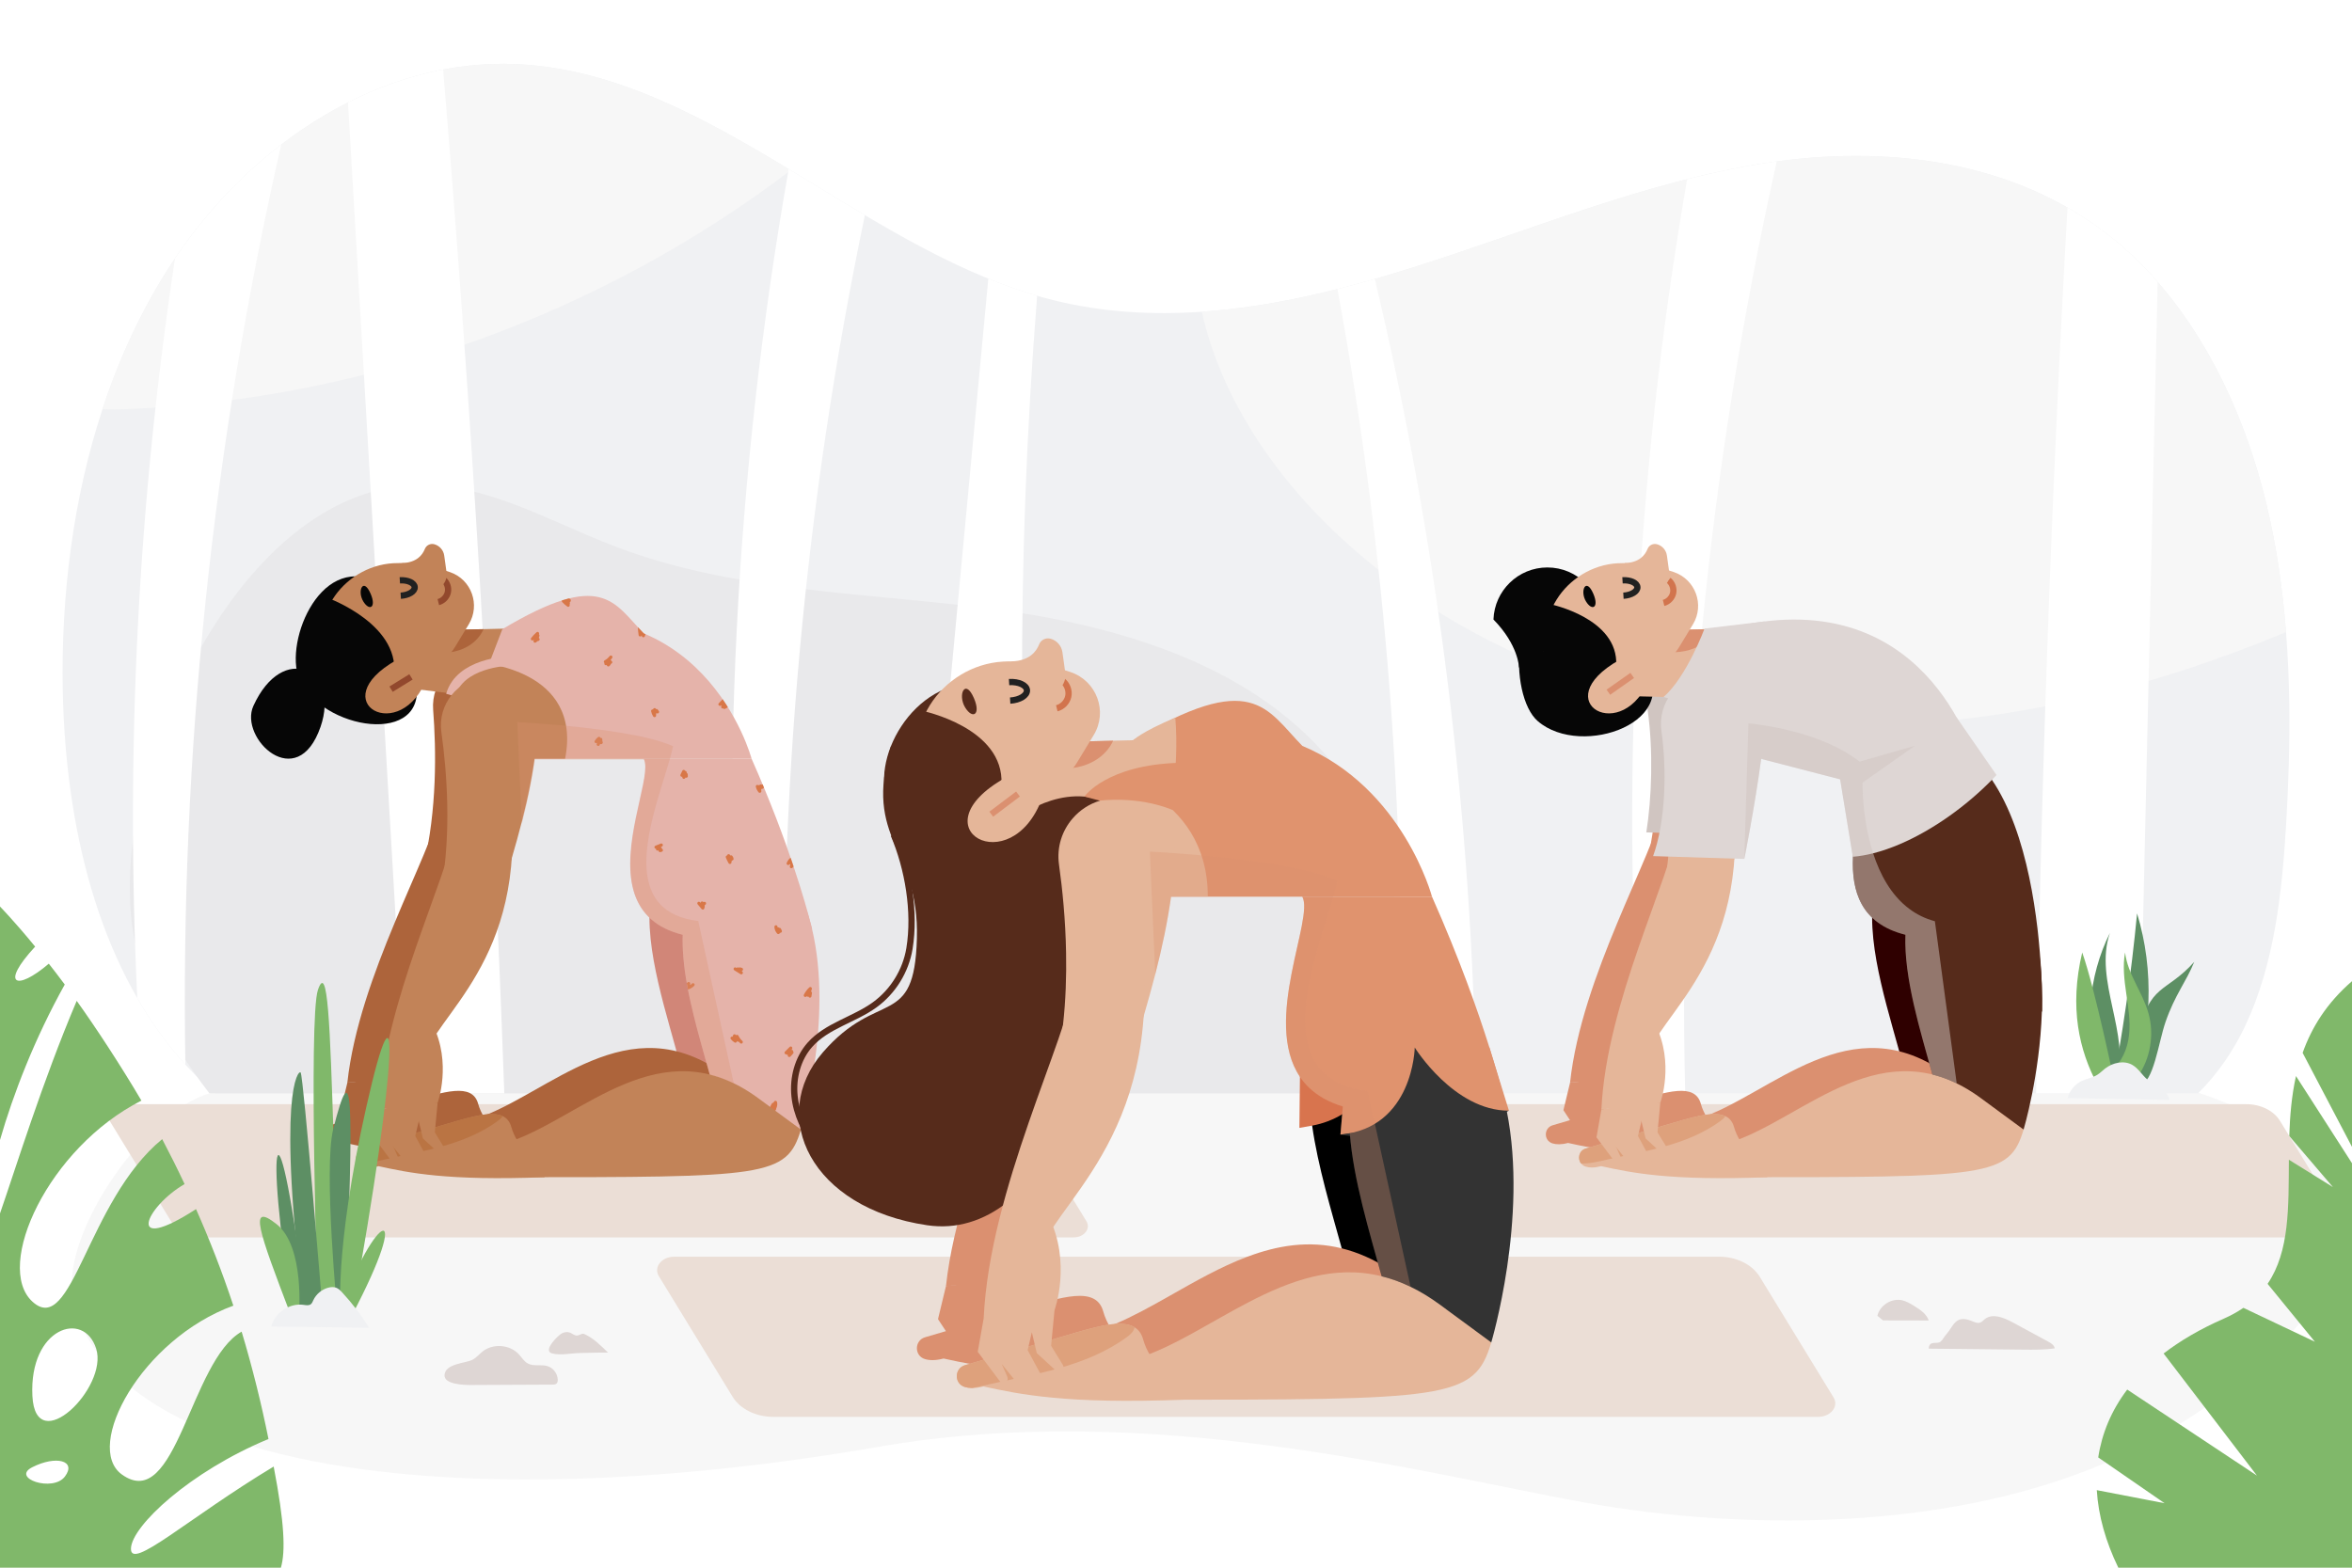 <?xml version="1.0" encoding="utf-8"?>
<!-- Generator: Adobe Illustrator 27.5.0, SVG Export Plug-In . SVG Version: 6.00 Build 0)  -->
<svg version="1.1" xmlns="http://www.w3.org/2000/svg" xmlns:xlink="http://www.w3.org/1999/xlink" x="0px" y="0px"
	 viewBox="0 0 750 500" style="enable-background:new 0 0 750 500;" xml:space="preserve">
<g id="BACKGROUND">
	<rect style="fill:#FFFFFF;" width="750" height="500"/>
	<path style="fill:#F7F7F7;" d="M68.723,348.322c-19.786,3.073-51.394,45.663-45.072,68.071
		c15.199,53.872,125.995,67.661,256.732,45.022c86.042-14.899,172.193,8.204,224.285,17.686
		c52.092,9.482,126.643,10.247,181.029-19.489c51.504-28.161,98.86-82.747,15.225-111.153L68.723,348.322z"/>
	<g>
		<g>
			<path style="fill:#F0F1F3;" d="M729.031,262.35c-1.299,22.273-3.757,45.066-13.06,64.801
				c-3.777,8.034-8.933,15.488-15.048,21.544h-632.2c-4.117-3.397-7.964-7.155-11.481-11.241
				c-26.27-30.547-36.382-74.673-37.222-117.071c-0.6-30.447,3.288-61.433,12.67-89.912c5.436-16.528,12.73-32.226,22.063-46.485
				c25.421-38.821,67.179-65.55,110.146-63.512c31.276,1.479,59.325,16.967,87.234,33.834c24.891,15.039,49.672,31.166,76.522,39.4
				c2.388,0.75,4.796,1.419,7.215,2.019c15.588,3.877,31.476,4.796,47.364,3.697c22.683-1.549,45.395-7.174,67.319-14.109
				c37.302-11.771,73.884-27.329,112.275-33.285c38.391-5.945,79.979-1.189,111.285,24.371
				c24.621,20.105,40.659,51.431,48.583,84.356c3.228,13.38,5.196,27.049,6.265,40.849c0.609,7.624,0.929,15.288,1.039,22.963
				C730.17,237.169,729.76,249.8,729.031,262.35z"/>
		</g>
		<path style="fill:#E9E9EB;" d="M438.827,348.694H66.76c-13.849-17.916-24.311-37.841-25.271-61.004
			c-1.109-26.84,7.754-53.359,20.205-76.802c14.739-27.769,38.89-54.888,70.307-56.217c22.553-0.959,43.097,11.591,64.181,19.635
			c39.12,14.939,82.098,14.639,123.576,20.364c41.479,5.726,85.305,19.885,109.297,54.189
			C449.009,277.379,451.277,316.189,438.827,348.694z"/>
		<path style="fill:#F7F7F7;" d="M728.961,201.606c-42.797,17.796-88.173,29.198-134.378,29.727
			c-62.842,0.729-127.333-20.205-171.899-64.521c-18.486-18.376-33.764-41.818-39.45-67.389
			c22.683-1.549,45.395-7.174,67.319-14.109c37.302-11.771,73.884-27.329,112.275-33.285c38.391-5.945,79.979-1.189,111.285,24.371
			c24.621,20.105,40.659,51.431,48.583,84.356C725.923,174.137,727.892,187.807,728.961,201.606z"/>
		<path style="fill:#F7F7F7;" d="M252.133,54.308c-60.634,46.105-135.607,73.114-211.729,76.182c-2.508,0.1-5.126,0.13-7.714-0.02
			c5.436-16.528,12.73-32.226,22.063-46.485c25.421-38.821,67.179-65.55,110.146-63.512
			C196.176,21.953,224.225,37.441,252.133,54.308z"/>
	</g>
	<g>
		<path style="fill:#FFFFFF;" d="M129.431,348.694h31.378c-3.895-108.969-10.4-217.845-19.509-326.503
			c-10.434,1.993-20.619,5.573-30.327,10.48C117.126,138.013,123.279,243.354,129.431,348.694z"/>
		<path style="fill:#FFFFFF;" d="M649.271,348.694h32.857c1.967-86.25,3.935-172.501,5.902-258.751
			c-4.291-4.92-8.925-9.465-13.918-13.542c-4.726-3.859-9.69-7.235-14.838-10.181C653.988,160.296,650.661,254.481,649.271,348.694z
			"/>
		<path style="fill:#FFFFFF;" d="M275.793,68.622c-7.921-4.691-15.785-9.556-23.659-14.314c-0.213-0.129-0.425-0.256-0.638-0.385
			c-17.129,97.135-22.103,196.404-14.849,294.771h13.66C248.027,254.773,256.595,160.589,275.793,68.622z"/>
		<path style="fill:#FFFFFF;" d="M566.567,51.487c-1.249,0.17-2.496,0.35-3.739,0.542c-8.361,1.297-16.632,3.069-24.847,5.138
			c-16.67,96.1-21.445,194.255-14.271,291.526h13.66C534.948,248.93,544.769,148.872,566.567,51.487z"/>
		<path style="fill:#FFFFFF;" d="M55.803,82.43c-11.798,77.974-15.816,157.122-12.027,235.893c3.92,6.809,8.388,13.225,13.465,19.13
			c0.609,0.707,1.24,1.391,1.868,2.079c-1.653-98.559,8.606-197.32,30.572-293.415C76.737,56.056,65.207,68.431,55.803,82.43z"/>
		<path style="fill:#FFFFFF;" d="M426.477,92.194c15.579,84.488,22.208,170.622,19.804,256.5h24.411
			c-1.21-87.403-12.062-174.672-32.298-259.708C434.44,90.119,430.466,91.192,426.477,92.194z"/>
		<path style="fill:#FFFFFF;" d="M330.72,94.32c-0.689-0.202-1.379-0.397-2.065-0.612c-4.557-1.397-9.051-3.038-13.5-4.846
			c-8.136,86.611-16.271,173.222-24.407,259.833h40.38C324.671,260.351,323.831,181.347,330.72,94.32z"/>
	</g>
</g>
<g id="OBJECTS">
	<g>
		<path style="fill:#EBDED6;" d="M342.341,394.659H65.201c-4.586,0-8.768-2.073-10.763-5.336l-19.568-31.996
			c-1.46-2.387,0.741-5.16,4.096-5.16h277.14c4.586,0,8.767,2.073,10.763,5.337l19.568,31.996
			C347.896,391.886,345.696,394.659,342.341,394.659z"/>
		<g>
			<g>
				<g>
					<g>
						<g>
							<g>
								<g>
									<g>
										<g>
											<path style="fill:#AD643B;" d="M112.452,354.399l7.262,10.225c0.563,0.793,1.632,1.039,2.485,0.571l0,0
												c0.913-0.501,1.259-1.639,0.78-2.563l-5.622-10.837L112.452,354.399z"/>
										</g>
									</g>
								</g>
							</g>
							<g>
								<g>
									<g>
										<g>
											<path style="fill:#AD643B;" d="M113.584,343.974l-1.133,10.426l10.432,10.62c0.714,0.727,1.886,0.724,2.597-0.006l0,0
												c0.524-0.539,0.662-1.346,0.346-2.029l-3.946-8.526l4.718-15.689L113.584,343.974z"/>
										</g>
									</g>
								</g>
							</g>
							<g>
								<g>
									<g>
										<g>
											<path style="fill:#AD643B;" d="M121.96,344.193l-8.456,9.974l2.567,7.008c0.187,0.511-0.004,1.085-0.46,1.382l0,0
												c-0.539,0.35-1.26,0.199-1.613-0.338l-5.349-8.138l2.118-8.785L121.96,344.193z"/>
										</g>
									</g>
								</g>
							</g>
							<g>
								<g>
									<g>
										<g>
											<path style="fill:#AD643B;" d="M129.584,319.294c5.445,12.741,0.063,25.033,0.063,25.033l-18.881,0.969l9.017-16.306
												L129.584,319.294z"/>
										</g>
									</g>
								</g>
							</g>
						</g>
						<g>
							<g>
								<g>
									<g>
										<path style="fill:#AD643B;" d="M122.119,343.162l2.136,12.222l4.802,5.002c0.533,0.556,1.449,0.452,1.845-0.208
											l0.039-0.066c0.211-0.352,0.222-0.788,0.029-1.15l-2.803-5.264l1.48-9.371L122.119,343.162z"/>
									</g>
								</g>
							</g>
						</g>
					</g>
				</g>
				<path style="fill:#AD643B;" d="M135.084,276.115c4.274-17.878,4.035-36.773,3.037-49.728
					c-0.68-8.826,6.197-16.407,15.046-16.638h0c9.658-0.252,17.16,8.299,15.722,17.853c-2.387,15.862-6.466,28.81-13.655,47.986
					L135.084,276.115z"/>
				<path style="fill:#AD643B;" d="M158.86,257.916c-1.597,48.171-32.919,61.153-33.829,75.89l-14.265,11.49
					c3.681-34.083,26.488-72.182,29.875-88.504L158.86,257.916z"/>
			</g>
			<g>
				<g>
					<path style="fill:#D18678;" d="M235.635,264.208c-50.577,2.682-19.124,62.036-16.271,87.409l25.444,1.241
						C244.809,352.858,262.955,292.289,235.635,264.208z"/>
				</g>
				<path style="fill:#AD643B;" d="M244.809,352.858c-4.493,15.2-11.375,15.2-92.987,15.2v-11.27
					c23.318-7.773,48.36-36.761,79.36-13.954L244.809,352.858z"/>
				<g>
					<path style="fill:#AD643B;" d="M160.125,362.898c0,0-5.931-4.606-7.646-10.827c-1.893-6.867-10.823-3.896-22.118-0.573
						l-25.141,7.397c-2.85,0.839-2.913,4.881-0.079,5.773c1.217,0.383,2.834,0.434,4.982-0.135
						c9.664,2.108,21.812,4.713,52.989,3.521L160.125,362.898z"/>
				</g>
			</g>
			<g>
				<g>
					<polygon style="fill:#C28358;" points="126.357,219.01 155.949,222.673 161.72,200.476 126.066,201.353 					"/>
				</g>
				<path style="fill:#AD643B;" d="M141.332,208.262c10.379-0.439,12.837-7.6,12.837-7.6l-12.118,0.223L141.332,208.262z"/>
				<g>
					<path style="fill:#060606;" d="M132.03,214.859c6.932,23.02-27.364,19.096-36.154,2.726c-5.917-11.02,5.547-41.1,24.186-32.093
						L132.03,214.859z"/>
					<path style="fill:#C28358;" d="M115.164,213.946l2.997-0.023l3.732-0.033l10.018-0.082c5.409-0.045,10.408-2.886,13.214-7.511
						l4.361-7.189c3.75-6.181,0.867-14.281-5.971-16.627c-5.09-1.746-11.176-3.25-18.135-2.844
						c-8.012,0.47-15.294,5.022-19.356,11.564l-0.016,0.027l-0.678,1.157l-0.067,0.126c-0.315,0.583-0.605,1.192-0.867,1.807
						c-0.642,1.455-1.142,3-1.484,4.6l0,0C101.251,206.691,107.214,214.007,115.164,213.946z"/>
					<path style="fill:none;stroke:#92482D;stroke-width:2;stroke-miterlimit:10;" d="M139.768,192.036
						c1.485-0.369,2.711-1.63,3.038-3.125c0.328-1.495-0.259-3.152-1.453-4.109"/>
					<path style="fill:#C28358;" d="M128.241,179.592c4.625-0.159,6.482-2.596,7.227-4.493c0.479-1.218,1.804-1.868,3.063-1.507l0,0
						c1.66,0.476,2.883,1.885,3.121,3.596l0.844,6.05c-0.117,3.171-2.939,5.552-6.084,5.135l-10.663-1.414L128.241,179.592z"/>
					<path style="fill:#060606;" d="M125.41,216.677c3.463-17.143-20.771-25.927-20.771-25.927l-3.964,9.765
						c-4.571,11.261,3.717,23.568,15.871,23.564l1.473,0L125.41,216.677z"/>
					<path style="fill:#C28358;" d="M126.48,210.488c-23.925,13.439,1.638,27.758,9.8,5.336L126.48,210.488z"/>
					
						<line style="fill:none;stroke:#92482D;stroke-width:2;stroke-miterlimit:10;" x1="131.054" y1="215.888" x2="124.703" y2="219.805"/>
					<path style="fill:none;stroke:#212121;stroke-width:2;stroke-miterlimit:10;" d="M127.493,185.08
						c2.538-0.152,4.662,0.825,4.743,2.183c0.081,1.358-1.91,2.583-4.448,2.735"/>
					<path style="fill:#060606;" d="M118.191,189.383c1.886,4.394-0.367,5.63-2.317,2.484
						C113.776,188.484,115.845,183.916,118.191,189.383z"/>
					<path style="fill:#060606;" d="M102.216,231.816c-7.465,21.593-26.079,3.595-21.425-6.651
						C90.185,204.488,108.582,213.405,102.216,231.816z"/>
				</g>
			</g>
			<path style="fill:#E5B3AA;" d="M167.708,242.009h71.963c0,0-15.4-58.225-79.485-41.334l-7.49,19.475
				C148.643,230.686,156.42,242.009,167.708,242.009z"/>
			<path style="fill:#E5B3AA;" d="M160.185,200.675c31.887-19.054,35.454-8.544,45.08,1.331L160.185,200.675z"/>
			<g>
				<path style="fill:#E5B3AA;" d="M258.95,296.345l-35.31,1.87l-4.54,0.24c-0.48-0.1-0.94-0.21-1.4-0.32
					c-8.51-2.12-13-6.7-15.13-12.41c-0.2-0.51-0.36-1.03-0.51-1.56c-4.15-14.25,4.76-34.32,3.6-40.97c-0.08-0.46-0.2-0.86-0.39-1.19
					h34.4c11.98,27.03,17.47,47.13,18.89,52.75c0,0.01,0.01,0.03,0.01,0.05c0.04,0.15,0.08,0.31,0.12,0.47
					c0.08,0.3,0.16,0.61,0.23,0.92C258.94,296.295,258.95,296.345,258.95,296.345z"/>
				<g>
					<path style="fill:#E5B3AA;" d="M255.39,360.265l-25.44-1.24c-0.51-4.5-1.92-10.08-3.61-16.22c-0.4-1.47-0.82-2.97-1.25-4.5
						c-0.22-0.76-0.43-1.53-0.65-2.31c-0.43-1.55-0.87-3.12-1.3-4.71c-0.65-2.38-1.29-4.79-1.88-7.21
						c-1.6-6.46-2.91-12.99-3.38-19.15c-0.19-2.33-0.25-4.6-0.18-6.79c0.07-1.82,0.24-3.58,0.53-5.27
						c1.96-11.71,9.49-20.27,27.99-21.25c6.22,6.39,10.08,14.47,12.34,23.14c0,0.01,0.01,0.03,0.01,0.05
						c0.04,0.15,0.08,0.31,0.12,0.47c0.08,0.3,0.16,0.61,0.23,0.92C265.87,325.305,255.39,360.265,255.39,360.265z"/>
				</g>
				<g>
					<defs>
						<path id="SVGID_1_" d="M258.946,296.339c-0.001-0.003-0.028-0.123-0.079-0.335c-0.056-0.23-0.11-0.46-0.168-0.689
							c-1.167-4.716-6.604-25.291-19.028-53.306c0,0-7.613-28.781-34.406-40.003h0c-9.626-9.875-13.193-20.385-45.08-1.331
							l-7.49,19.475c-4.052,10.535,3.725,21.859,15.013,21.859h37.558c4.059,7.135-18.857,48.349,12.447,56.127
							c-0.745,19.908,10.574,46.138,12.233,60.888l25.444,1.241C255.39,360.264,265.823,325.423,258.946,296.339z"/>
					</defs>
					<clipPath id="SVGID_00000181768194858051278890000012039270772296399245_">
						<use xlink:href="#SVGID_1_"  style="overflow:visible;"/>
					</clipPath>
					<g style="clip-path:url(#SVGID_00000181768194858051278890000012039270772296399245_);">
						<path style="fill:#D87748;" d="M171.812,203.44c0.083-0.207,0.156-0.418,0.21-0.637c0.044-0.179-0.022-0.387-0.167-0.507
							c0.019-0.088,0.048-0.171,0.06-0.263c0.025-0.194-0.15-0.393-0.313-0.459c-0.192-0.078-0.386-0.028-0.54,0.106
							c-0.607,0.526-1.159,1.112-1.648,1.748c-0.085,0.11-0.146,0.208-0.146,0.353c0,0.123,0.055,0.27,0.146,0.354
							c0.179,0.163,0.536,0.222,0.707,0c0.012-0.016,0.026-0.029,0.038-0.045c0.03,0.02,0.064,0.033,0.097,0.047
							c-0.001,0.002-0.003,0.003-0.004,0.005c-0.169,0.199-0.21,0.515,0,0.707c0.221,0.202,0.485,0.173,0.707,0
							c0.139-0.108,0.278-0.215,0.416-0.323l0.094-0.073c0.255,0.026,0.519-0.125,0.595-0.401
							C172.134,203.8,172.012,203.566,171.812,203.44z"/>
						<path style="fill:#D87748;" d="M182.003,191.337c-0.055-0.172-0.166-0.308-0.334-0.377c-0.036-0.015-0.074-0.003-0.111-0.01
							c-0.133-0.212-0.334-0.369-0.61-0.368c-0.179,0.001-0.346,0.097-0.435,0.253c-0.035,0.061-0.041,0.123-0.047,0.186
							c-0.138-0.109-0.316-0.147-0.495-0.074c-0.111,0.045-0.208,0.14-0.265,0.252c-0.151-0.015-0.309,0.025-0.409,0.135
							c-0.191,0.209-0.188,0.499,0,0.707c0.459,0.509,0.981,0.955,1.539,1.352c0.001,0.001,0.001,0.002,0.002,0.003
							c0,0,0,0,0.001-0.001c0.036,0.026,0.069,0.057,0.106,0.082c0.204,0.141,0.503,0.047,0.641-0.135
							c0.12-0.157,0.13-0.368,0.038-0.538c0.062-0.085,0.106-0.182,0.11-0.292c0.005-0.152-0.026-0.299-0.041-0.448
							C181.966,191.941,182.093,191.62,182.003,191.337z"/>
						<path style="fill:#D87748;" d="M194.93,210.754c-0.048-0.11-0.121-0.198-0.224-0.247c0.15-0.196,0.299-0.391,0.448-0.587
							c0.085-0.111,0.146-0.208,0.146-0.354c0-0.123-0.054-0.269-0.146-0.354c-0.182-0.166-0.533-0.219-0.707,0
							c-0.237,0.298-0.501,0.573-0.79,0.821c-0.069,0.059-0.141,0.116-0.211,0.173c-0.015,0.011-0.031,0.023-0.046,0.034
							c-0.034,0.025-0.068,0.049-0.103,0.074c-0.162,0.113-0.329,0.217-0.501,0.314c-0.228,0.128-0.332,0.454-0.188,0.682
							c0.039,0.062,0.09,0.112,0.147,0.152c-0.064,0.141-0.081,0.299,0.011,0.444c0.117,0.186,0.342,0.299,0.562,0.237
							c0.055-0.016,0.103-0.047,0.157-0.065c0.005,0.172,0.09,0.347,0.247,0.427c0.207,0.106,0.427,0.069,0.6-0.081
							c0.222-0.191,0.39-0.438,0.502-0.708c0.02-0.011,0.04-0.021,0.061-0.03c-0.008,0.003-0.007,0.003-0.013,0.005
							c0.243-0.091,0.435-0.336,0.351-0.607C195.188,210.943,195.071,210.818,194.93,210.754z"/>
						<path style="fill:#D87748;" d="M205.674,200.934c-0.212-0.046-0.415,0.037-0.532,0.203c-0.005-0.015-0.01-0.03-0.012-0.038
							c-0.005-0.018-0.008-0.036-0.012-0.055c0-0.007,0-0.006-0.001-0.019c0.002-0.027,0.002-0.055,0.003-0.082
							c0.005-0.006,0.025-0.093,0.03-0.109c0.08-0.235-0.081-0.498-0.297-0.586c-0.133-0.054-0.296-0.039-0.429,0.029
							c-0.007-0.182-0.023-0.362-0.025-0.544c-0.003-0.262-0.228-0.512-0.5-0.5c-0.268,0.011-0.503,0.22-0.5,0.5
							c0.011,0.968,0.098,1.933,0.25,2.89c0.033,0.209,0.279,0.382,0.484,0.373c0.206-0.009,0.45-0.15,0.484-0.373
							c0.007-0.049,0.023-0.096,0.032-0.145c0.002,0.097,0.003,0.195,0.005,0.292c0.01,0.57,0.824,0.675,0.984,0.127
							c0.131-0.45,0.263-0.9,0.394-1.351C206.104,201.293,205.933,200.989,205.674,200.934z"/>
						<path style="fill:#D87748;" d="M192.146,236.512c-0.02-0.034-0.048-0.062-0.076-0.091l-0.001-0.079
							c-0.002-0.172-0.004-0.345-0.006-0.517c-0.002-0.214-0.156-0.437-0.373-0.484c-0.081-0.017-0.152,0.004-0.224,0.02
							c-0.042-0.145-0.12-0.271-0.273-0.333c-0.198-0.08-0.38-0.023-0.54,0.106c-0.4,0.32-0.737,0.715-1.007,1.149
							c-0.138,0.222-0.046,0.562,0.188,0.682c0.191,0.098,0.402,0.073,0.557-0.05c-0.032,0.126-0.066,0.252-0.108,0.375
							c-0.085,0.248,0.106,0.556,0.357,0.611c0.281,0.061,0.52-0.092,0.611-0.357c0.024-0.07,0.049-0.141,0.075-0.21
							c0.011-0.029,0.022-0.063,0.036-0.092c0.132,0.088,0.286,0.14,0.444,0.099c0.191-0.05,0.338-0.206,0.392-0.393
							C192.238,236.805,192.22,236.64,192.146,236.512z"/>
						<path style="fill:#D87748;" d="M210.105,226.809c-0.106-0.143-0.212-0.286-0.318-0.43c-0.124-0.167-0.28-0.273-0.498-0.245
							c-0.035,0.005-0.061,0.03-0.093,0.042c-0.07-0.196-0.237-0.355-0.462-0.345c-0.255,0.011-0.458,0.196-0.489,0.447
							c-0.086-0.025-0.174-0.036-0.256-0.01c-0.274,0.085-0.409,0.336-0.357,0.611c0.107,0.566,0.329,1.119,0.643,1.602
							c0.117,0.18,0.343,0.304,0.562,0.237c0.215-0.066,0.37-0.255,0.373-0.484c0.003-0.225,0.006-0.449,0.008-0.674
							c0.064-0.022,0.123-0.055,0.175-0.097c0.044,0.032,0.09,0.062,0.151,0.077c0.116,0.03,0.27,0.016,0.374-0.049
							C210.123,227.361,210.272,227.034,210.105,226.809z"/>
						<path style="fill:#D87748;" d="M219.302,246.969c-0.011-0.204-0.119-0.38-0.313-0.459c-0.003-0.001-0.007,0-0.01-0.001
							c-0.002-0.051-0.004-0.101-0.005-0.152c-0.009-0.25-0.186-0.46-0.437-0.492c-0.018-0.002-0.035,0.003-0.053,0.003
							c-0.058-0.146-0.177-0.27-0.333-0.303c-0.206-0.045-0.464,0.033-0.562,0.237c-0.193,0.404-0.385,0.809-0.578,1.213
							c-0.112,0.236-0.064,0.553,0.188,0.682c0.107,0.055,0.238,0.069,0.36,0.045c0.001,0.06,0.003,0.121,0.004,0.181
							c0.005,0.25,0.188,0.46,0.437,0.492c0.244,0.031,0.483-0.122,0.547-0.365c0.003-0.012,0.006-0.024,0.009-0.036
							c0.021-0.002,0.042,0.001,0.063-0.004c0.065,0.034,0.136,0.055,0.216,0.052c0.258-0.011,0.516-0.221,0.5-0.5
							C219.324,247.364,219.313,247.167,219.302,246.969z"/>
						<path style="fill:#D87748;" d="M232.222,224.691c-0.008-0.008-0.02-0.011-0.029-0.018c0.01-0.167-0.069-0.342-0.197-0.439
							c-0.172-0.132-0.47-0.147-0.632,0.024c0.012-0.03,0.023-0.061,0.035-0.091c0.023-0.057,0.027-0.067,0.012-0.031
							c0.081-0.2,0.095-0.44-0.081-0.601c-0.002-0.002-0.005-0.001-0.007-0.003c0.146-0.152,0.292-0.305,0.439-0.457
							c0.181-0.189,0.202-0.522,0-0.707c-0.197-0.18-0.513-0.202-0.707,0c-0.613,0.639-1.227,1.278-1.84,1.917
							c-0.392,0.409,0.1,1.055,0.6,0.788c0.094-0.05,0.188-0.1,0.283-0.15c-0.043,0.145-0.091,0.287-0.128,0.434
							c-0.088,0.348,0.245,0.728,0.611,0.611c0.018-0.006,0.033-0.018,0.052-0.025c0.114,0.135,0.329,0.236,0.504,0.167
							c0.412-0.16,0.781-0.386,1.085-0.712C232.4,225.207,232.426,224.878,232.222,224.691z"/>
						<path style="fill:#D87748;" d="M243.677,250.546c-0.051-0.13-0.11-0.236-0.237-0.308c-0.105-0.059-0.257-0.085-0.374-0.049
							c-0.066,0.02-0.129,0.053-0.184,0.095c-0.138-0.089-0.298-0.127-0.457-0.062c-0.079,0.032-0.139,0.091-0.192,0.155
							c-0.069-0.014-0.139-0.017-0.209,0.004c-0.062,0.019-0.121,0.055-0.176,0.097c-0.125-0.122-0.308-0.191-0.476-0.139
							c-0.266,0.082-0.42,0.338-0.357,0.611c0.152,0.659,0.469,1.259,0.903,1.775c0.126,0.15,0.372,0.174,0.54,0.106
							c0.173-0.07,0.329-0.261,0.313-0.459c-0.015-0.192-0.031-0.383-0.046-0.575c0.077-0.043,0.143-0.104,0.177-0.181
							c0.008-0.018,0.011-0.037,0.018-0.055c0.128,0.039,0.266,0.038,0.383-0.036c0.184-0.116,0.308-0.275,0.377-0.48
							C243.731,250.893,243.735,250.695,243.677,250.546z"/>
						<path style="fill:#D87748;" d="M211.387,271.041c-0.044-0.143-0.148-0.254-0.275-0.317c-0.021-0.061-0.031-0.126-0.063-0.18
							c-0.082-0.136-0.195-0.237-0.327-0.307c0.028-0.024,0.049-0.055,0.078-0.078c0.104-0.074,0.21-0.145,0.323-0.203
							c0.222-0.114,0.302-0.401,0.212-0.622c-0.084-0.207-0.355-0.39-0.586-0.297c-0.565,0.227-1.13,0.454-1.695,0.68
							c-0.13,0.052-0.236,0.109-0.308,0.237c-0.059,0.104-0.085,0.257-0.049,0.374c0.039,0.125,0.116,0.246,0.237,0.308
							c0.075,0.038,0.168,0.058,0.258,0.057c-0.014,0.056-0.021,0.113-0.012,0.178c0.014,0.106,0.057,0.216,0.138,0.29
							c0.169,0.155,0.396,0.184,0.6,0.081c0.025-0.012,0.05-0.024,0.075-0.035c-0.007,0.046-0.014,0.092-0.008,0.14
							c0.028,0.221,0.245,0.468,0.492,0.436c0.044-0.006,0.083-0.019,0.125-0.028c0,0.004,0.001,0.008,0.001,0.012
							c0.142-0.039,0.283-0.077,0.425-0.116C211.282,271.582,211.467,271.3,211.387,271.041z"/>
						<path style="fill:#D87748;" d="M233.919,273.962c-0.034-0.39-0.175-0.733-0.442-1.023c-0.142-0.155-0.421-0.194-0.6-0.081
							c-0.005,0.003-0.005,0.008-0.01,0.012c-0.029-0.065-0.059-0.131-0.088-0.196c-0.119-0.233-0.46-0.327-0.682-0.188
							c-0.139,0.088-0.211,0.213-0.233,0.35c-0.025,0.003-0.052-0.003-0.075,0.004c-0.234,0.072-0.459,0.351-0.357,0.611
							c0.251,0.639,0.542,1.257,0.889,1.849c0.108,0.184,0.35,0.302,0.562,0.237c0.227-0.07,0.353-0.253,0.373-0.484
							c0.011-0.118,0.005-0.236,0.005-0.354c0.054-0.039,0.108-0.079,0.139-0.14c0.017-0.033,0.026-0.067,0.041-0.1
							C233.686,274.435,233.943,274.232,233.919,273.962z"/>
						<path style="fill:#D87748;" d="M253.187,275.473c-0.015-0.014-0.037-0.021-0.054-0.033l0.043-0.158
							c0.056-0.205-0.042-0.462-0.237-0.562c-0.018-0.009-0.036-0.002-0.054-0.009c-0.014-0.08-0.014-0.162-0.038-0.24
							c-0.03-0.097-0.092-0.173-0.164-0.237c0.039-0.168,0.005-0.357-0.122-0.473c-0.207-0.189-0.501-0.19-0.707,0
							c-0.455,0.42-0.782,0.937-1.007,1.51c-0.077,0.195,0.058,0.47,0.237,0.562c0.197,0.1,0.44,0.079,0.6-0.081
							c0.072-0.072,0.151-0.134,0.227-0.201c0.02,0.073,0.05,0.144,0.1,0.2c-0.048,0.178-0.097,0.355-0.145,0.533
							c-0.056,0.205,0.043,0.462,0.237,0.562c0.184,0.094,0.458,0.091,0.601-0.081l0.483-0.583
							C253.353,275.979,253.399,275.667,253.187,275.473z"/>
						<path style="fill:#D87748;" d="M225.005,287.767c-0.201-0.184-0.466-0.179-0.674-0.02c-0.101-0.132-0.199-0.221-0.37-0.243
							c-0.147-0.019-0.315,0.021-0.417,0.138c-0.081,0.094-0.139,0.195-0.174,0.303c-0.055-0.065-0.11-0.131-0.165-0.196
							c-0.168-0.201-0.536-0.187-0.707,0c-0.196,0.215-0.18,0.492,0,0.707c0.42,0.501,0.839,1.002,1.259,1.502
							c0.099,0.118,0.272,0.157,0.417,0.138c0.141-0.018,0.314-0.102,0.372-0.245c0.07-0.172,0.13-0.337,0.156-0.522
							c0.028-0.206,0.035-0.399,0.009-0.606c0.099-0.082,0.199-0.164,0.296-0.249C225.203,288.303,225.195,287.941,225.005,287.767z
							"/>
						<path style="fill:#D87748;" d="M221.364,313.713c-0.198-0.181-0.511-0.201-0.707,0c-0.105,0.107-0.214,0.209-0.33,0.304
							c-0.006,0.005-0.031,0.025-0.051,0.041c-0.016,0.012-0.038,0.029-0.044,0.033c-0.023,0.017-0.048,0.032-0.071,0.048
							c-0.019-0.021-0.035-0.046-0.058-0.064c-0.024-0.018-0.053-0.027-0.081-0.041c0.019-0.068,0.044-0.135,0.062-0.204
							c0.053-0.207-0.04-0.461-0.237-0.562c-0.188-0.096-0.452-0.087-0.6,0.081c-0.32,0.363-0.64,0.727-0.96,1.09
							c-0.173,0.196-0.208,0.517,0,0.707c0.074,0.068,0.171,0.106,0.271,0.126c-0.013,0.162,0.039,0.318,0.186,0.43
							c0.188,0.143,0.486,0.145,0.654-0.041c0.033-0.036,0.066-0.073,0.098-0.109c0.024-0.003,0.048-0.002,0.072-0.01
							c0.678-0.233,1.294-0.609,1.796-1.124C221.547,314.233,221.565,313.897,221.364,313.713z"/>
						<path style="fill:#D87748;" d="M249.286,296.752c-0.094-0.193-0.187-0.385-0.281-0.578c-0.086-0.178-0.326-0.279-0.52-0.241
							c-0.023-0.027-0.043-0.056-0.074-0.08c-0.084-0.064-0.191-0.11-0.3-0.106c-0.055,0.002-0.11,0.013-0.162,0.032
							c-0.001-0.015-0.003-0.03-0.004-0.045c-0.003-0.044-0.006-0.089-0.007-0.134c-0.009-0.262-0.224-0.512-0.5-0.5
							c-0.263,0.011-0.509,0.221-0.5,0.5c0.027,0.813,0.35,1.589,0.908,2.182c0.221,0.235,0.616,0.155,0.771-0.109
							c0.088-0.037,0.165-0.093,0.212-0.186c0.095,0.006,0.191-0.005,0.27-0.055C249.34,297.282,249.408,297.005,249.286,296.752z"
							/>
						<path style="fill:#D87748;" d="M258.632,316.224c0.092-0.265,0.187-0.529,0.254-0.801c0.12-0.487-0.477-0.82-0.837-0.48
							c-0.693,0.655-1.275,1.437-1.7,2.291c-0.116,0.234-0.062,0.554,0.188,0.682c0.228,0.116,0.548,0.063,0.676-0.181
							c0.022,0.025,0.04,0.053,0.068,0.074c0.162,0.124,0.35,0.126,0.516,0.045c0.06,0.18,0.193,0.317,0.402,0.344
							c0.226,0.029,0.509-0.118,0.547-0.365c0.054-0.345,0.108-0.691,0.162-1.036C258.943,316.568,258.849,316.321,258.632,316.224z
							"/>
						<path style="fill:#D87748;" d="M236.927,309.299c0.057-0.264-0.086-0.54-0.357-0.611l-0.539-0.14
							c-0.153-0.04-0.333,0.003-0.457,0.107c-0.027-0.018-0.055-0.036-0.083-0.054c-0.203-0.133-0.483-0.053-0.628,0.123
							c-0.066-0.041-0.133-0.082-0.199-0.124c-0.222-0.138-0.562-0.046-0.682,0.188c-0.127,0.249-0.05,0.534,0.188,0.682
							c0.659,0.41,1.319,0.82,1.978,1.23c0.211,0.131,0.497,0.054,0.641-0.135c0.152-0.2,0.131-0.47-0.041-0.654
							c-0.078-0.083-0.155-0.166-0.233-0.249C236.707,309.632,236.884,309.495,236.927,309.299z"/>
						<path style="fill:#D87748;" d="M236.726,332c-0.135-0.122-0.264-0.249-0.387-0.383c-0.067-0.073-0.132-0.148-0.195-0.224
							c-0.026-0.032-0.052-0.064-0.078-0.096c-0.016-0.019-0.031-0.039-0.046-0.059c0.026,0.034,0.029,0.037,0.007,0.008
							c-0.211-0.309-0.408-0.617-0.569-0.956c-0.106-0.225-0.407-0.3-0.622-0.212c-0.057,0.023-0.109,0.06-0.155,0.104
							c-0.009-0.02-0.022-0.038-0.031-0.059c-0.003,0.002-0.006,0.005-0.009,0.007c-0.027-0.037-0.045-0.077-0.072-0.113
							c-0.151-0.196-0.479-0.174-0.654-0.041c-0.126,0.096-0.179,0.226-0.185,0.363c-0.076,0.086-0.118,0.188-0.123,0.298
							c-0.18-0.062-0.41-0.018-0.532,0.116c-0.2,0.219-0.176,0.487,0,0.707c0.329,0.411,0.731,0.757,1.177,1.037
							c0.295,0.185,0.756-0.054,0.742-0.414c0.01-0.003,0.019-0.007,0.029-0.011c0.058,0.039,0.111,0.084,0.171,0.119
							c0.12,0.072,0.259,0.073,0.386,0.033c0.145,0.163,0.278,0.337,0.439,0.483c0.194,0.175,0.518,0.206,0.707,0
							C236.901,332.515,236.934,332.187,236.726,332z"/>
						<path style="fill:#D87748;" d="M252.922,335.353c0.008-0.142-0.019-0.286-0.123-0.381c-0.119-0.109-0.257-0.13-0.399-0.116
							c0.061-0.117,0.138-0.226,0.191-0.347c0.101-0.23,0.076-0.48-0.135-0.641c-0.195-0.149-0.477-0.137-0.654,0.041
							c-0.499,0.503-0.999,1.006-1.498,1.509c-0.184,0.186-0.2,0.524,0,0.707c0.109,0.1,0.25,0.144,0.388,0.137
							c0.148,0.161,0.353,0.189,0.554,0.118c-0.001,0.002-0.002,0.004-0.003,0.005c-0.126,0.215-0.058,0.494,0.135,0.641
							c0.188,0.144,0.486,0.144,0.654-0.041c0.053-0.058,0.106-0.117,0.159-0.175c0.025-0.018,0.054-0.028,0.076-0.053
							c0.211-0.243,0.422-0.485,0.633-0.728C253.064,335.841,253.099,335.546,252.922,335.353z"/>
						<path style="fill:#D87748;" d="M247.769,351.454c-0.049-0.196-0.224-0.34-0.42-0.365c-0.217-0.028-0.372,0.079-0.498,0.245
							c-0.092,0.121-0.171,0.251-0.26,0.374c-0.181-0.008-0.356,0.074-0.46,0.243c-0.41,0.672-0.741,1.388-0.997,2.132
							c-0.081,0.235,0.083,0.499,0.297,0.586c0.222,0.09,0.506,0.01,0.622-0.212c0.106-0.204,0.23-0.397,0.344-0.596
							c0.042,0.064,0.084,0.128,0.126,0.193c0.112,0.172,0.29,0.272,0.498,0.245c0.215-0.028,0.344-0.172,0.42-0.365
							c0.053-0.136,0.067-0.28,0.092-0.422C247.85,352.878,247.941,352.14,247.769,351.454z"/>
					</g>
				</g>
				<path style="fill:#C28358;" d="M255.39,360.264c-4.493,15.2-11.375,15.2-92.987,15.2v-11.27
					c23.318-7.773,48.36-36.761,79.36-13.954L255.39,360.264z"/>
				<g>
					<path style="fill:#C28358;" d="M170.706,370.305c0,0-5.931-4.606-7.646-10.827c-1.893-6.867-10.823-3.896-22.118-0.573
						l-25.141,7.397c-2.85,0.839-2.913,4.881-0.079,5.773c1.217,0.383,2.834,0.434,4.982-0.135
						c9.664,2.108,21.812,4.713,52.989,3.521L170.706,370.305z"/>
				</g>
				<path style="fill:#BA7443;" d="M160.298,355.978c-0.4,0.63-0.99,1.11-1.59,1.55c-5.17,3.81-11.25,6.25-17.43,8.01
					c-6.19,1.76-12.53,2.88-18.8,4.32c-2.69,0.62-5.48,1.3-8.2,1.22c-1.23-1.53-0.7-4.14,1.52-4.78l25.14-7.4
					C149.348,356.427,156.447,354.158,160.298,355.978z"/>
			</g>
			<g>
				<g>
					<g>
						<g>
							<g>
								<g>
									<g>
										<g>
											<path style="fill:#C28358;" d="M123.007,362.832l7.878,9.758c0.611,0.757,1.692,0.936,2.515,0.417l0,0
												c0.881-0.556,1.156-1.713,0.62-2.607l-6.279-10.47L123.007,362.832z"/>
										</g>
									</g>
								</g>
							</g>
							<g>
								<g>
									<g>
										<g>
											<path style="fill:#C28358;" d="M123.495,352.357l-0.488,10.476l11.067,9.957c0.758,0.681,1.927,0.606,2.592-0.166l0,0
												c0.49-0.571,0.578-1.384,0.221-2.046l-4.464-8.267l3.742-15.95L123.495,352.357z"/>
										</g>
									</g>
								</g>
							</g>
							<g>
								<g>
									<g>
										<g>
											<path style="fill:#C28358;" d="M131.868,352.059l-7.826,10.476l2.994,6.837c0.218,0.499,0.063,1.083-0.374,1.407l0,0
												c-0.516,0.383-1.245,0.277-1.631-0.238l-5.84-7.793l1.572-8.898L131.868,352.059z"/>
										</g>
									</g>
								</g>
							</g>
							<g>
								<g>
									<g>
										<g>
											<path style="fill:#C28358;" d="M137.945,326.738c6.22,12.381,1.605,24.981,1.605,24.981l-18.786,2.131l7.995-16.83
												L137.945,326.738z"/>
										</g>
									</g>
								</g>
							</g>
						</g>
						<g>
							<g>
								<g>
									<g>
										<path style="fill:#C28358;" d="M131.964,351.021l2.885,12.068l5.101,4.696c0.567,0.522,1.474,0.362,1.829-0.322
											l0.035-0.068c0.189-0.364,0.173-0.8-0.042-1.149l-3.121-5.081l0.899-9.445L131.964,351.021z"/>
									</g>
								</g>
							</g>
						</g>
					</g>
				</g>
				<path style="fill:#C28358;" d="M180.206,241.972c5.617-28.755-27.357-30.599-27.357-30.599l-1.241,30.636L180.206,241.972z"/>
				<path style="fill:none;stroke:#E5B3AA;stroke-width:3;stroke-miterlimit:10;" d="M143.718,221.692
					c2.926-10.319,18.002-10.798,18.002-10.798"/>
				<path style="fill:#C28358;" d="M140.773,283.303c3.165-18.108,1.762-36.951-0.033-49.82
					c-1.223-8.767,5.174-16.758,13.992-17.533l0,0c9.624-0.847,17.639,7.226,16.792,16.851
					c-1.405,15.979-4.679,29.153-10.673,48.736L140.773,283.303z"/>
				<path style="fill:#C28358;" d="M163.383,263.673c1.374,48.177-29.089,63.065-29.089,77.83l-13.53,12.347
					c1.574-34.245,21.99-73.677,24.366-90.177H163.383z"/>
			</g>
			<path style="opacity:0.3;fill:#DB9070;" d="M234,345.595c-2.6-1.26-5.15-2.17-7.66-2.79c-0.4-1.47-0.82-2.97-1.25-4.5
				c-0.22-0.76-0.43-1.53-0.65-2.31c-0.43-1.55-0.87-3.12-1.3-4.71c-0.65-2.37-1.28-4.79-1.88-7.21c-1.58-6.46-2.88-13-3.35-19.15
				h-0.03c-0.19-2.33-0.25-4.6-0.18-6.79c-8.51-2.12-13-6.7-15.13-12.41c-0.2-0.51-0.36-1.03-0.51-1.56
				c-4.06-14.4,5.04-34.63,3.6-40.97c-0.08-0.36-0.19-0.67-0.34-0.94h-34.74c-0.97,6.77-2.34,13.35-4.19,20.55l-0.8-18.12
				l-0.11-2.45v-0.15l-0.52-11.76c0,0,1.35,0.06,3.62,0.2c0.89,0.06,1.93,0.14,3.08,0.22c2.01,0.14,4.37,0.33,6.95,0.56
				c11.77,1.08,28.08,3.12,36.02,6.68c-0.25,1.21-0.6,2.56-1.01,4.02c-0.02,0.08-0.05,0.17-0.07,0.25
				c-3.38,11.88-10.88,30.85-5.63,42.23c0.29,0.68,0.65,1.32,1.06,1.95c1.89,2.9,4.85,5.16,9.25,6.43c0.02,0.01,0.05,0.01,0.07,0.02
				c0.22,0.07,0.44,0.12,0.67,0.18h0.01c1.13,0.29,2.36,0.52,3.68,0.68l0.98,4.47l0.03,0.16l0.88,4.03l0.33,1.53l0.63,2.85
				l6.75,30.84l1.58,7.24L234,345.595z"/>
		</g>
	</g>
	<g>
		<path style="fill:#EBDED6;" d="M742.522,394.659h-277.14c-4.586,0-8.767-2.073-10.763-5.336l-19.568-31.996
			c-1.46-2.387,0.741-5.16,4.096-5.16h277.14c4.586,0,8.768,2.073,10.763,5.337l19.568,31.996
			C748.077,391.886,745.877,394.659,742.522,394.659z"/>
		<g>
			<g>
				<g>
					<g>
						<g>
							<g>
								<g>
									<g>
										<g>
											<path style="fill:#DB9070;" d="M502.341,354.399l7.262,10.225c0.563,0.793,1.632,1.039,2.485,0.571l0,0
												c0.913-0.501,1.26-1.639,0.78-2.563l-5.622-10.837L502.341,354.399z"/>
										</g>
									</g>
								</g>
							</g>
							<g>
								<g>
									<g>
										<g>
											<path style="fill:#DB9070;" d="M503.473,343.974l-1.133,10.426l10.432,10.62c0.714,0.727,1.886,0.724,2.597-0.006l0,0
												c0.524-0.539,0.662-1.346,0.346-2.029l-3.946-8.526l4.718-15.689L503.473,343.974z"/>
										</g>
									</g>
								</g>
							</g>
							<g>
								<g>
									<g>
										<g>
											<path style="fill:#DB9070;" d="M511.849,344.193l-8.456,9.974l2.567,7.008c0.187,0.511-0.004,1.085-0.46,1.382l0,0
												c-0.539,0.35-1.26,0.199-1.613-0.338l-5.349-8.138l2.117-8.785L511.849,344.193z"/>
										</g>
									</g>
								</g>
							</g>
							<g>
								<g>
									<g>
										<g>
											<path style="fill:#DB9070;" d="M519.473,319.294c5.445,12.741,0.063,25.033,0.063,25.033l-18.881,0.969l9.017-16.306
												L519.473,319.294z"/>
										</g>
									</g>
								</g>
							</g>
						</g>
						<g>
							<g>
								<g>
									<g>
										<path style="fill:#DB9070;" d="M512.008,343.162l2.136,12.222l4.802,5.002c0.533,0.556,1.449,0.452,1.845-0.208
											l0.039-0.066c0.211-0.352,0.222-0.788,0.029-1.15l-2.802-5.264l1.479-9.371L512.008,343.162z"/>
									</g>
								</g>
							</g>
						</g>
					</g>
				</g>
				<path style="fill:#DB9070;" d="M524.973,276.115c4.274-17.878,4.035-36.773,3.036-49.728
					c-0.68-8.826,6.197-16.407,15.046-16.638h0c9.658-0.252,17.16,8.299,15.722,17.853c-2.387,15.862-6.466,28.81-13.655,47.986
					L524.973,276.115z"/>
				<path style="fill:#DB9070;" d="M548.749,257.916c-1.597,48.171-32.919,61.153-33.829,75.89l-14.265,11.49
					c3.681-34.083,26.488-72.182,29.875-88.504L548.749,257.916z"/>
				<path style="fill:#D0C5C1;" d="M524.973,265.479c1.739-10.946,2.237-26.037,0.443-38.906
					c-1.223-8.767,5.174-16.758,13.992-17.534v0c9.624-0.847,17.639,7.226,16.792,16.851c-1.405,15.979-5.052,40.469-5.052,40.469
					L524.973,265.479z"/>
			</g>
			<g>
				<g>
					<path style="fill:#2F0000;" d="M625.524,264.208c-50.577,2.682-19.124,62.036-16.271,87.409l25.444,1.241
						C634.698,352.858,652.844,292.289,625.524,264.208z"/>
				</g>
				<path style="fill:#DB9070;" d="M634.698,352.858c-4.493,15.2-11.375,15.2-92.987,15.2v-11.27
					c23.318-7.773,48.36-36.761,79.359-13.954L634.698,352.858z"/>
				<g>
					<path style="fill:#DB9070;" d="M550.014,362.898c0,0-5.931-4.606-7.646-10.827c-1.893-6.867-10.823-3.896-22.118-0.573
						l-25.141,7.397c-2.85,0.839-2.913,4.881-0.079,5.773c1.217,0.383,2.834,0.434,4.982-0.135
						c9.664,2.108,21.812,4.713,52.989,3.521L550.014,362.898z"/>
				</g>
			</g>
			<g>
				<path style="fill:#060606;" d="M523.49,210.823c14.684,19.034-19.083,31.332-33.133,19.172
					c-9.457-8.185-9.145-44.109,11.479-42.342L523.49,210.823z"/>
				<polygon style="fill:#E5B699;" points="517.381,221.977 545.838,222.673 551.609,200.476 515.955,201.353 				"/>
				<path style="fill:#DB9070;" d="M546.852,200.593c-0.434,1.058-3.312,7.047-12.771,7.438l0.698-7.131L546.852,200.593z"/>
				<path style="fill:#DED6D4;" d="M530.48,222.298c7.382-6.449,13.062-21.822,13.062-21.822l19.152-2.271l-10.482,30.529
					L530.48,222.298z"/>
				<g>
					<path style="fill:#060606;" d="M510.65,198.205c0,9.51-7.71,17.22-17.22,17.22c-3.32,0-6.43-0.94-9.06-2.58
						c0,0-0.12-7.07-8.14-15.26c0.33-9.22,7.9-16.6,17.2-16.6C502.94,180.985,510.65,188.695,510.65,198.205z"/>
					<path style="fill:#E5B699;" d="M500.332,214.001l8.187-0.063l3.732-0.033l10.018-0.082c5.408-0.045,10.409-2.886,13.214-7.511
						l4.361-7.189c3.781-6.232,0.79-14.322-6.109-16.674c-5.062-1.726-11.101-3.199-17.997-2.797
						c-8.012,0.47-15.294,5.022-19.356,11.564l-0.016,0.027l-0.678,1.157l-0.067,0.126c-0.315,0.583-0.605,1.192-0.867,1.807
						c-0.642,1.455-1.142,3.001-1.484,4.6l-1.085,5.076C491.081,209.177,495.046,214.042,500.332,214.001z"/>
					<path style="fill:none;stroke:#D2744D;stroke-width:2;stroke-miterlimit:10;" d="M530.48,192.297
						c1.485-0.369,2.711-1.63,3.038-3.125c0.328-1.495-0.259-3.152-1.453-4.109"/>
					<path style="fill:#E5B699;" d="M518.13,179.592c4.625-0.159,6.482-2.596,7.227-4.493c0.479-1.218,1.804-1.868,3.063-1.507l0,0
						c1.659,0.476,2.883,1.885,3.121,3.596l0.844,6.05c-0.117,3.171-2.939,5.552-6.084,5.135l-10.663-1.414L518.13,179.592z"/>
					<path style="fill:#060606;" d="M515.368,212.255c0.807-15.081-21.001-19.544-21.001-19.544l-2.161,8.84
						c-2.492,10.195,6.134,19.669,16.518,18.14l1.258-0.185L515.368,212.255z"/>
					<path style="fill:#E5B699;" d="M516.369,210.488c-23.925,13.439,1.638,27.758,9.8,5.336L516.369,210.488z"/>
					
						<line style="fill:none;stroke:#DB9070;stroke-width:2;stroke-miterlimit:10;" x1="512.871" y1="220.776" x2="520.478" y2="215.425"/>
					<path style="fill:none;stroke:#212121;stroke-width:2;stroke-miterlimit:10;" d="M517.381,185.08
						c2.538-0.152,4.662,0.825,4.743,2.183c0.081,1.358-1.91,2.583-4.448,2.735"/>
					<path style="fill:#060606;" d="M508.08,189.383c1.886,4.394-0.367,5.63-2.317,2.484
						C503.665,188.484,505.734,183.916,508.08,189.383z"/>
				</g>
			</g>
			<path style="fill:#DED6D4;" d="M557.597,242.009h71.963c0,0-15.4-58.225-79.485-41.334l-7.49,19.475
				C538.532,230.686,546.309,242.009,557.597,242.009z"/>
			<g>
				<path style="fill:#562B1B;" d="M651.19,322.675l-0.08-0.05l-32.77-18.81l-9.35-5.36c-0.48-0.1-0.94-0.21-1.4-0.32
					c-14.17-3.53-17.23-13.91-16.71-24.88c0.32-6.57,1.92-13.36,3.18-19c0.45-2.02,0.86-3.9,1.15-5.56c0.5-2.86,0.65-5.11,0.07-6.43
					c-0.04-0.09-0.08-0.18-0.13-0.26h34.41c2.07,1.96,3.94,4.22,5.62,6.71c11.62,17.11,14.84,45.22,15.71,61.4
					c0.18,3.33,0.26,6.16,0.29,8.28v0.33C651.22,321.235,651.19,322.675,651.19,322.675z"/>
				<g>
					<path style="fill:#562B1B;" d="M651.18,318.395v0.33c0,1.31-0.03,2.61-0.07,3.9c-0.66,20.37-5.83,37.64-5.83,37.64l-25.45-1.24
						c-0.15-1.36-0.39-2.82-0.69-4.36c-2.95-15.17-12.22-38.46-11.55-56.53c0.12-2.93,0.49-5.71,1.18-8.31
						c2.74-10.13,10.48-17.32,27.34-18.21c9.81,10.08,13.75,24.35,14.78,38.5c0.178,2.47,0.256,4.928,0.274,7.361
						C651.17,317.794,651.176,318.103,651.18,318.395z"/>
				</g>
				<path style="fill:#E5B699;" d="M645.279,360.264c-4.493,15.2-11.374,15.2-92.987,15.2v-11.27
					c23.318-7.773,48.36-36.761,79.36-13.954L645.279,360.264z"/>
				<g>
					<path style="fill:#E5B699;" d="M563.58,375.465c-31.17,1.19-43.32-1.42-52.99-3.53c-2.14,0.57-3.76,0.52-4.98,0.14
						c-0.47-0.15-0.85-0.38-1.16-0.68c-0.1-0.1-0.2-0.2-0.28-0.31c-1.23-1.53-0.7-4.14,1.52-4.78l25.14-7.4
						c8.41-2.47,15.51-4.74,19.36-2.92c0.88,0.41,1.59,1.03,2.11,1.92c0.27,0.45,0.49,0.98,0.65,1.57
						c1.71,6.22,7.64,10.83,7.64,10.83L563.58,375.465z"/>
				</g>
				<path style="fill:#DEA17C;" d="M550.19,355.985c-0.4,0.63-0.99,1.11-1.59,1.55c-5.17,3.81-11.25,6.25-17.43,8.01
					c-6.19,1.76-12.53,2.88-18.8,4.32c-2.69,0.62-5.48,1.3-8.2,1.22c-1.23-1.53-0.7-4.14,1.52-4.78l25.14-7.4
					C539.24,356.435,546.34,354.165,550.19,355.985z"/>
			</g>
			<g>
				<g>
					<g>
						<g>
							<g>
								<g>
									<g>
										<g>
											<path style="fill:#E5B699;" d="M512.896,362.832l7.878,9.758c0.611,0.757,1.692,0.936,2.515,0.417l0,0
												c0.881-0.556,1.156-1.713,0.62-2.607l-6.279-10.47L512.896,362.832z"/>
										</g>
									</g>
								</g>
							</g>
							<g>
								<g>
									<g>
										<g>
											<path style="fill:#E5B699;" d="M513.384,352.357l-0.488,10.476l11.067,9.957c0.758,0.681,1.927,0.606,2.592-0.166l0,0
												c0.49-0.571,0.578-1.384,0.221-2.046l-4.464-8.267l3.742-15.95L513.384,352.357z"/>
										</g>
									</g>
								</g>
							</g>
							<g>
								<g>
									<g>
										<g>
											<path style="fill:#E5B699;" d="M521.757,352.059l-7.826,10.476l2.994,6.837c0.218,0.499,0.063,1.083-0.374,1.407l0,0
												c-0.516,0.383-1.245,0.277-1.631-0.238l-5.84-7.793l1.572-8.898L521.757,352.059z"/>
										</g>
									</g>
								</g>
							</g>
							<g>
								<g>
									<g>
										<g>
											<path style="fill:#E5B699;" d="M527.833,326.738c6.22,12.381,1.605,24.981,1.605,24.981l-18.786,2.131l7.995-16.83
												L527.833,326.738z"/>
										</g>
									</g>
								</g>
							</g>
						</g>
						<g>
							<g>
								<g>
									<g>
										<path style="fill:#E5B699;" d="M521.853,351.021l2.885,12.068l5.101,4.696c0.567,0.522,1.474,0.362,1.829-0.322
											l0.035-0.068c0.189-0.364,0.173-0.8-0.042-1.149l-3.121-5.081l0.899-9.445L521.853,351.021z"/>
									</g>
								</g>
							</g>
						</g>
					</g>
				</g>
				<path style="fill:#E5B699;" d="M530.662,283.303c3.165-18.108,1.762-36.951-0.033-49.82
					c-1.223-8.767,5.174-16.758,13.992-17.533l0,0c9.624-0.847,17.639,7.226,16.792,16.851
					c-1.405,15.979-4.679,29.153-10.673,48.736L530.662,283.303z"/>
				<path style="fill:#E5B699;" d="M553.272,263.673c1.374,48.177-29.089,63.065-29.089,77.83l-13.53,12.347
					c1.574-34.245,21.99-73.677,24.366-90.177H553.272z"/>
			</g>
			<path style="fill:#DED6D4;" d="M636.64,247.185c-0.48,0.51-0.97,1.02-1.46,1.53c-8.26,8.43-18.86,16.01-29.28,20.48
				c-2.9,1.24-5.78,2.25-8.6,2.96c-2.19,0.55-4.34,0.93-6.42,1.1c-0.02,0.01-0.03,0.01-0.05,0.01l-4.05-24.7l-25.18-6.53l-0.12-0.03
				l0.13-0.03l21.88-4.65l1.77-0.38l38.61-8.21l0.01,0.02L636.64,247.185z"/>
			<path style="fill:#DED6D4;" d="M562.75,231.385c-0.01,0.34-0.03,0.69-0.06,1.03c-0.26,2.97-0.64,6.22-1.08,9.56
				c-0.01,0.01-0.01,0.02-0.01,0.03v0.03c-2.01,15.1-5.38,31.91-5.38,31.91l-29.08-0.9c3.88-10.76,4.49-26.75,2.65-39.97
				c-1.26-9,5.31-17.21,14.37-18.01l0.39-0.03c0.35-0.02,0.69-0.03,1.04-0.03C554.6,215.005,562.89,222.425,562.75,231.385z"/>
			<path style="opacity:0.5;fill:#D0C5C1;" d="M623.95,345.545c-2.63-1.28-5.21-2.21-7.75-2.84c-3.84-13.94-9.12-30.78-8.61-44.57
				c-14.17-3.53-17.23-13.91-16.71-24.88c-0.02,0.01-0.03,0.01-0.05,0.01l-4.05-24.7l-25.18-6.53c-2.01,15.1-5.38,31.91-5.38,31.91
				l0.98-31.95l0.34-11.29c0,0,2.02,0.16,5.21,0.68c5.09,0.82,13.17,2.54,20.74,5.94c2.89,1.3,5.71,2.85,8.26,4.68
				c0.41,0.3,0.82,0.61,1.22,0.92l2.31-0.66l0.9-0.26l14.39-4.12l-5.85,4.12l-9.51,6.69l-1.28,0.9c0,0-0.05,1.79,0.13,4.66
				c0.26,4.33,1.04,11.11,3.24,17.9c2.16,6.66,5.69,13.33,11.47,17.67c2.35,1.77,5.07,3.15,8.22,3.99l1.35,10L623.95,345.545z"/>
		</g>
	</g>
	<g>
		<path style="fill:#EBDED6;" d="M579.75,451.895h-333.2c-5.51,0-10.54-2.49-12.94-6.41l-23.52-38.47c-1.76-2.87,0.89-6.2,4.92-6.2
			h333.2c5.51,0,10.54,2.49,12.94,6.41l23.53,38.47C586.43,448.565,583.79,451.895,579.75,451.895z"/>
		<g>
			<g>
				<g>
					<g>
						<g>
							<g>
								<g>
									<g>
										<g>
											<g>
												<path style="fill:#DB9070;" d="M303.681,421.105l8.73,12.293c0.677,0.954,1.962,1.249,2.987,0.686l0,0
													c1.098-0.602,1.514-1.97,0.938-3.082l-6.759-13.029L303.681,421.105z"/>
											</g>
										</g>
									</g>
								</g>
								<g>
									<g>
										<g>
											<g>
												<path style="fill:#DB9070;" d="M305.043,408.57l-1.362,12.534l12.543,12.769c0.858,0.874,2.268,0.87,3.122-0.008l0,0
													c0.63-0.648,0.796-1.618,0.416-2.439l-4.744-10.251l5.672-18.862L305.043,408.57z"/>
											</g>
										</g>
									</g>
								</g>
								<g>
									<g>
										<g>
											<g>
												<path style="fill:#DB9070;" d="M315.113,408.833l-10.167,11.991l3.087,8.426c0.225,0.615-0.004,1.304-0.553,1.661l0,0
													c-0.648,0.421-1.515,0.24-1.939-0.406l-6.431-9.784l2.546-10.562L315.113,408.833z"/>
											</g>
										</g>
									</g>
								</g>
								<g>
									<g>
										<g>
											<g>
												<path style="fill:#DB9070;" d="M324.279,378.899c6.547,15.318,0.076,30.096,0.076,30.096l-22.7,1.165l10.841-19.604
													L324.279,378.899z"/>
											</g>
										</g>
									</g>
								</g>
							</g>
							<g>
								<g>
									<g>
										<g>
											<path style="fill:#DB9070;" d="M315.304,407.594l2.568,14.695l5.773,6.013c0.641,0.668,1.742,0.544,2.218-0.251
												l0.047-0.079c0.253-0.423,0.267-0.947,0.035-1.382l-3.369-6.329l1.779-11.267L315.304,407.594z"/>
										</g>
									</g>
								</g>
							</g>
						</g>
					</g>
					<path style="fill:#DB9070;" d="M330.891,326.986c5.139-21.495,4.851-44.211,3.651-59.787
						c-0.818-10.611,7.45-19.726,18.089-20.004l0,0c11.612-0.304,20.631,9.978,18.903,21.465
						c-2.87,19.071-7.774,34.637-16.417,57.692L330.891,326.986z"/>
					<path style="fill:#DB9070;" d="M359.476,305.105c-1.919,57.914-39.578,73.523-40.671,91.24l-17.15,13.814
						c4.425-40.977,31.845-86.783,35.918-106.406L359.476,305.105z"/>
				</g>
				<g>
					<g>
						<path d="M466.96,400.815c-1.69,9.63-3.57,16.42-4.04,18.06c-0.07,0.25-0.11,0.38-0.11,0.38l-19.36-0.95l-11.23-0.55
							c-0.05-0.43-0.1-0.87-0.17-1.32c-0.44-3.19-1.21-6.77-2.18-10.65c-0.39-1.61-0.83-3.27-1.29-4.97
							c-0.23-0.88-0.48-1.77-0.73-2.67c-3.34-12.13-7.59-26.07-9.44-39.14c-0.6-4.15-0.95-8.21-0.95-12.09
							c0-2.4,0.13-4.73,0.41-6.98c0.14-1.05,0.31-2.09,0.52-3.1c2.72-13.36,11.89-23.02,33.39-24.16c2.8,2.88,5.2,6.04,7.24,9.41
							c2.81,4.6,4.96,9.6,6.58,14.83c1.4,4.53,2.41,9.23,3.09,13.99c0.05,0.32,0.1,0.65,0.14,0.98c0.18,1.34,0.34,2.69,0.47,4.04
							c0.13,1.32,0.24,2.64,0.32,3.96C470.61,374.905,468.91,389.735,466.96,400.815z"/>
					</g>
					<path style="fill:#D8744E;" d="M437.92,345.285c-0.54,0.94-1.14,1.84-1.78,2.7c-1.55,2.1-3.4,3.98-5.47,5.58
						c-0.15,0.11-0.3,0.22-0.45,0.33c-0.71,0.53-1.45,1.03-2.22,1.49c-2.88,1.74-6.11,2.99-9.59,3.62c-0.07,0.02-0.13,0.03-0.2,0.04
						l-3.86,0.68l0.17-16.29l0.02-2.1l3.33-1.4l1.8-0.76l18.61-7.84l3.46-1.46C441.96,335.445,440.55,340.745,437.92,345.285z"/>
					<path style="fill:#DB9070;" d="M462.81,419.255c-0.96,3.24-2.01,5.91-3.63,8.1c-6.87,9.28-24.06,10.09-88.37,10.16
						c-2.03,0.01-4.1,0.01-6.22,0h-0.01c-0.28,0.01-0.56,0.01-0.84,0c-4.06,0.01-8.3,0.01-12.72,0.01v-13.55
						c0.93-0.31,1.85-0.65,2.78-1.01c0.58-0.22,1.16-0.45,1.74-0.69h0.01c5.68-2.38,11.45-5.6,17.36-8.94
						c8.01-4.53,16.26-9.29,24.87-12.52c9.54-3.58,19.52-5.28,30.07-2.67c2.54,0.63,5.12,1.5,7.74,2.67
						c1.25,0.55,2.5,1.17,3.76,1.86c2.33,1.26,4.69,2.76,7.08,4.52l3.18,2.34l3.75,2.77c0.01,0,0.01,0.01,0.02,0.01L462.81,419.255z
						"/>
					<g>
						<path style="fill:#DB9070;" d="M360.998,431.323c0,0-7.13-5.538-9.192-13.017c-2.276-8.256-13.012-4.684-26.591-0.689
							l-30.227,8.893c-3.427,1.008-3.502,5.868-0.095,6.941c1.463,0.46,3.407,0.522,5.989-0.162
							c11.619,2.535,26.224,5.666,63.707,4.233L360.998,431.323z"/>
					</g>
				</g>
				<g>
					<polygon style="fill:#E5B699;" points="362.912,236.049 355.979,262.737 320.399,258.336 320.055,237.105 340.434,236.609 
						354.948,236.24 					"/>
					<path style="fill:#DB9070;" d="M354.948,236.24c-0.522,1.272-3.982,8.472-15.354,8.943l0.84-8.574L354.948,236.24z"/>
					<g>
						<path style="fill:#562B1B;" d="M327.22,253.339c8.334,27.676-32.898,22.958-43.466,3.277
							c-7.114-13.249,7.223-40.58,29.078-38.585L327.22,253.339z"/>
						<path style="fill:#E5B699;" d="M301.267,252.308l9.842-0.075l4.487-0.04l12.045-0.099c6.502-0.053,12.514-3.47,15.887-9.03
							l5.243-8.644c4.546-7.493,0.95-17.218-7.345-20.047c-6.086-2.075-13.346-3.846-21.638-3.363
							c-9.632,0.565-18.387,6.038-23.271,13.903l-0.019,0.032l-0.815,1.391l-0.08,0.151c-0.379,0.701-0.728,1.434-1.043,2.173
							c-0.771,1.75-1.373,3.607-1.784,5.53l-1.304,6.102C290.144,246.508,294.911,252.357,301.267,252.308z"/>
						<path style="fill:none;stroke:#D2744D;stroke-width:2;stroke-miterlimit:10;" d="M336.989,225.9
							c1.785-0.444,3.259-1.96,3.653-3.757c0.394-1.797-0.311-3.79-1.747-4.94"/>
						<path style="fill:#E5B699;" d="M322.664,210.938c5.561-0.191,7.793-3.121,8.689-5.402c0.575-1.465,2.169-2.246,3.682-1.812
							l0,0c1.995,0.573,3.466,2.267,3.753,4.323l1.014,7.274c-0.141,3.812-3.533,6.675-7.315,6.174l-12.819-1.7L322.664,210.938z"/>
						<path style="fill:#562B1B;" d="M319.344,250.208c0.97-18.132-25.249-23.497-25.249-23.497l-2.598,10.628
							c-2.996,12.257,7.375,23.647,19.859,21.809l1.513-0.223L319.344,250.208z"/>
						<path style="fill:#562B1B;" d="M284.137,237.887c-8.999,30.239,9.044,32.293,8.24,61.464
							c-0.804,29.171-12.308,15.856-29.975,36.277c-17.667,20.421-3.846,49.707,33.279,55.155
							c37.125,5.449,65.26-54.391,55.638-135.567c-15.31-5.177-29.555,7.518-29.555,7.518L284.137,237.887z"/>
						<path style="fill:#E5B699;" d="M320.547,248.084c-28.765,16.158,1.97,33.372,11.782,6.415L320.547,248.084z"/>
						
							<line style="fill:none;stroke:#DB9070;stroke-width:2;stroke-miterlimit:10;" x1="324.617" y1="253.245" x2="316.09" y2="259.677"/>
						<path style="fill:none;stroke:#212121;stroke-width:2;stroke-miterlimit:10;" d="M321.765,217.536
							c3.051-0.183,5.605,0.992,5.703,2.625c0.098,1.633-2.296,3.105-5.348,3.288"/>
						<path style="fill:#562B1B;" d="M310.582,222.71c2.268,5.283-0.441,6.769-2.786,2.987
							C305.273,221.629,307.761,216.137,310.582,222.71z"/>
					</g>
				</g>
				<path style="fill:#E0936E;" d="M456.63,285.985h-86.52c-0.31,0-0.62-0.01-0.92-0.03h-0.11c-0.3-0.01-0.61-0.03-0.9-0.06
					c-0.3-0.03-0.6-0.07-0.89-0.11c-6.37-0.92-11.55-4.9-14.31-10.19c-1.43-2.71-2.22-5.76-2.22-8.92c0-1.49,0.18-3.01,0.54-4.52
					c0.16-0.63,0.34-1.25,0.57-1.88c0.06-0.19,0.13-0.38,0.2-0.57l1.76-4.58l0.16-0.42l0.75-1.94l1.82-4.75l0.18-0.47l0.34-0.88
					l3.99-10.38c0.28-0.07,0.56-0.15,0.84-0.22c4.58-1.17,8.95-2.03,13.13-2.59c16.29-2.22,29.53-0.07,40.22,4.41h0.01
					C447.48,251.385,456.63,285.985,456.63,285.985z"/>
				<path style="fill:#E0936E;" d="M361.07,236.286c38.337-22.908,42.625-10.272,54.199,1.601L361.07,236.286z"/>
				<g>
					<g>
						<path style="fill:#333333;" d="M475.53,428.155l-30.59-1.49c-0.33-2.95-0.98-6.27-1.84-9.88c-0.72-3.06-1.58-6.32-2.53-9.73
							c-3.89-14.16-9.02-30.79-10.15-45.61c-0.21-2.73-0.29-5.4-0.19-7.98c0.08-2.07,0.26-4.08,0.58-6.03
							c0.02-0.16,0.05-0.33,0.08-0.49c2.4-13.98,11.47-24.2,33.61-25.37c3.74,3.85,6.77,8.2,9.21,12.89
							c2.43,4.69,4.27,9.72,5.63,14.93c0.13,0.5,0.23,0.91,0.3,1.21c0.02,0.06,0.03,0.11,0.04,0.16c0.03,0.12,0.06,0.24,0.09,0.36
							s0.04,0.18,0.04,0.18c0.24,1.01,0.46,2.02,0.66,3.04C487.37,388.655,475.53,428.155,475.53,428.155z"/>
					</g>
					<path style="fill:#E0936E;" d="M479.81,351.305l-9.32,0.49l-1.66,0.09l-24.47,1.3l-7,0.37l-5.46,0.29
						c-0.42-0.09-0.83-0.18-1.23-0.28c-0.15-0.03-0.3-0.06-0.44-0.1c-0.7-0.17-1.37-0.36-2.02-0.57c-4.58-1.39-8.1-3.45-10.75-5.98
						c-1.13-1.08-2.11-2.24-2.94-3.48c-12.05-17.8,4.64-50.62,0.75-57.45h41.36c8.79,19.82,14.68,36.54,18.31,48.11l1.24,4.03
						c1.6,5.29,2.62,9.14,3.16,11.27c0.13,0.5,0.23,0.91,0.3,1.21c0.02,0.06,0.03,0.11,0.04,0.16c0.04,0.16,0.07,0.28,0.09,0.36
						C479.8,351.245,479.81,351.305,479.81,351.305z"/>
					<path style="fill:#E5B699;" d="M475.53,428.155c-5.4,18.28-13.67,18.28-111.79,18.28v-13.55c11.02-3.68,22.37-11.3,34.34-17.52
						c13.26-6.89,27.28-12.08,42.49-8.31c3.03,0.74,6.1,1.84,9.23,3.36c3.07,1.48,6.18,3.36,9.35,5.69L475.53,428.155z"/>
					<g>
						<path style="fill:#E5B699;" d="M377.31,446.425c-37.48,1.43-52.09-1.7-63.71-4.23c-1.39,0.37-2.59,0.52-3.63,0.51
							c-0.9-0.01-1.68-0.14-2.36-0.35c-3.4-1.07-3.33-5.93,0.1-6.94l1.27-0.37l7.92-2.33l15.52-4.57l0.86-0.25l4.26-1.25l0.39-0.12
							c0.83-0.24,1.64-0.49,2.45-0.72c9.45-2.79,17.26-5.01,21.4-2.49c1.3,0.79,2.24,2.05,2.75,3.9c2.06,7.48,9.19,13.01,9.19,13.01
							L377.31,446.425z"/>
					</g>
					<path style="fill:#DEA17C;" d="M361.78,423.315c-0.06,0.36-0.18,0.72-0.36,1.04c-0.47,0.86-1.26,1.49-2.05,2.07
						c-6.43,4.74-13.98,7.76-21.66,9.95c-7.69,2.19-15.57,3.58-23.36,5.38c-1.44,0.33-2.9,0.67-4.38,0.95
						c-0.9-0.01-1.68-0.14-2.36-0.35c-3.4-1.07-3.33-5.93,0.1-6.94l1.27-0.37l7.92-2.33l15.52-4.57l0.86-0.25l4.26-1.25l0.39-0.12
						c0.83-0.24,1.64-0.49,2.45-0.72C349.83,423.015,357.64,420.795,361.78,423.315z"/>
				</g>
				<g>
					<path style="fill:#E5B699;" d="M338.98,436.725l-0.04,0.09c-0.43,0.82-1.52,1.01-2.2,0.38l-6.13-5.64l-1.58-6.63l-1.34,5.69
						l5.37,9.94c0.43,0.8,0.32,1.77-0.27,2.46c-0.8,0.93-2.2,1.02-3.11,0.2l-0.27-0.24c-0.15,0.19-0.33,0.36-0.54,0.5
						c-0.99,0.63-2.29,0.41-3.03-0.5l-6.41-7.94l1.79,4.07c0.26,0.6,0.07,1.3-0.45,1.69c-0.62,0.46-1.5,0.34-1.96-0.28l-7.03-9.37
						l0.43-2.42l1.47-8.28l9.61-20.23l11.04-12.37c7.48,14.89,1.93,30.04,1.93,30.04l-0.28,2.91l-0.8,8.44l3.75,6.11
						C339.19,435.765,339.21,436.295,338.98,436.725z"/>
					<path style="fill:#E5B699;" d="M385.141,285.937c0-33.629-34.383-39.513-34.383-39.513v39.556L385.141,285.937z"/>
					<path style="fill:#E5B699;" d="M374.7,274.905c-0.33,3.79-0.75,7.44-1.27,11.05c0.01,0.01,0,0.02,0,0.03
						c-1.16,8.15-2.81,16.07-5.04,24.74c-1.1,4.26-2.33,8.69-3.71,13.42c-0.88,2.99-1.81,6.1-2.81,9.36l-6.95,0.61l-7.07,0.62
						l-10.12,0.89c0.49-2.8,0.89-5.61,1.2-8.42c0.02-0.15,0.04-0.29,0.05-0.43c0.86-7.77,1.11-15.52,0.97-22.87
						c-0.18-10.54-1.16-20.29-2.26-28.18c-0.77-5.54,0.98-10.81,4.37-14.71c2.26-2.62,5.25-4.61,8.7-5.65c0,0,0.01,0,0.02,0
						c0.18-0.06,0.36-0.11,0.54-0.15c0.86-0.24,1.75-0.41,2.67-0.51c0.17-0.03,0.35-0.04,0.53-0.06c0.56-0.05,1.11-0.07,1.66-0.07
						c0.47,0,0.94,0.02,1.41,0.06c0.16,0.01,0.32,0.02,0.48,0.04c1.17,0.11,2.3,0.34,3.4,0.67c4.1,1.22,7.61,3.83,9.99,7.28
						c0.37,0.53,0.71,1.08,1.02,1.65c1.3,2.36,2.09,5.02,2.26,7.85C374.8,273.035,374.78,273.965,374.7,274.905z"/>
					<path style="fill:#E5B699;" d="M364.914,312.027c1.652,57.922-34.973,75.822-34.973,93.573l-16.266,14.845
						c1.893-41.172,26.439-88.58,29.295-108.417H364.914z"/>
				</g>
				<path style="fill:#E5B699;" d="M374.778,228.916c1.416,16.418-2.31,35.419-2.31,35.419l-22.909-14.944l11.512-13.104
					C361.07,236.286,364.094,233.292,374.778,228.916z"/>
				<path style="fill:#E0936E;" d="M373.923,258.331c-11.384-4.633-23.165-2.961-23.165-2.961l-4.985-1.306
					c0,0,7.058-10.151,30.299-10.768L373.923,258.331z"/>
			</g>
			<polygon style="fill:#E0936E;" points="481.17,354.245 480.47,354.345 438.82,360.255 430.42,361.445 427.44,361.865 
				428.21,352.895 428.62,348.095 430.81,347.435 431.7,347.165 431.71,347.165 473.71,334.465 474.94,334.095 476.18,338.125 			
				"/>
			<path style="fill:#333333;" d="M427.443,361.865c23.261-2.124,23.687-27.769,23.687-27.769s12.519,20.198,30.038,20.145
				l-24.534,11.995L427.443,361.865z"/>
		</g>
		<path style="fill:none;stroke:#562B1B;stroke-width:2;stroke-miterlimit:10;" d="M260.274,365.466
			c-3.68-4.561-6.329-10.067-6.916-15.898c-0.587-5.831,1.027-11.98,4.918-16.362c5.392-6.074,14.052-7.955,20.633-12.716
			c5.849-4.231,9.929-10.832,11.098-17.955c1.921-11.701-0.442-25.553-5.031-36.333"/>
		<path style="opacity:0.3;fill:#DB9070;" d="M449.8,410.415c-3.13-1.52-6.2-2.62-9.23-3.36c-3.89-14.16-9.02-30.79-10.15-45.61
			l-2.98,0.42l0.77-8.97c-4.58-1.39-8.1-3.45-10.75-5.98c-1.13-1.08-2.11-2.24-2.94-3.48c-12.05-17.8,4.64-50.62,0.75-57.45h-41.84
			c-1.16,8.15-2.81,16.07-5.04,24.74l-0.96-21.82l-0.13-2.94l-0.01-0.18l-0.62-14.17c0,0,1.62,0.08,4.36,0.25
			c1.07,0.07,2.32,0.16,3.71,0.26c2.42,0.17,5.26,0.4,8.37,0.68c14.17,1.29,33.81,3.75,43.37,8.04c-0.32,1.54-0.77,3.27-1.3,5.14
			c-4.08,14.3-13.1,37.15-6.79,50.85c0.36,0.81,0.79,1.59,1.28,2.34c2.29,3.52,5.88,6.24,11.22,7.77c0.27,0.08,0.53,0.15,0.81,0.22
			h0.01c1.36,0.35,2.84,0.63,4.43,0.82l1.22,5.57l1.06,4.86l0.4,1.84l0.75,3.43l8.13,37.13l1.91,8.72L449.8,410.415z"/>
	</g>
	<g>
		<g>
			<g>
				<path style="fill:#5D8F64;" d="M679.378,347.372c6.884-17.76,7.631-37.833,2.087-56.056
					c-1.852,19.372-4.621,38.655-8.296,57.765L679.378,347.372z"/>
				<path style="fill:#5D8F64;" d="M669.059,343.01c-4.558-14.898-3.189-31.522,3.746-45.473
					c-5.222,15.261,6.655,32.259,2.138,47.743L669.059,343.01z"/>
				<path style="fill:#5D8F64;" d="M699.692,306.785c-9.072,10.149-14.431,6.725-17.739,23.601
					c-0.668,3.406-4.053,16.028,0.318,15.62c4.398-0.411,6.01-13.494,8.243-19.99C693.524,317.261,697.142,313.134,699.692,306.785z
					"/>
				<path style="fill:#80B86A;" d="M673.105,341.495c3.529-2.63,5.34-7.066,5.803-11.443c0.463-4.377-0.255-8.782-0.888-13.137
					c-0.633-4.356-1.182-8.808-0.389-13.138c0.892,7.104,5.501,12.476,7.458,19.363c1.938,6.822,0.637,14.489-3.444,20.29
					L673.105,341.495z"/>
				<path style="fill:#80B86A;" d="M668.878,346.015c-5.888-10.935-9.089-24.671-4.905-42.238
					c4.177,11.879,10.257,41.409,10.257,41.409L668.878,346.015z"/>
			</g>
			<path style="fill:#F0F1F3;" d="M659.336,350.211c0.588-2.329,2.246-4.364,4.408-5.41c1.611-0.779,3.459-1.028,4.983-1.965
				c0.921-0.566,1.679-1.356,2.53-2.022c2.467-1.931,6.075-2.721,8.77-1.125c1.917,1.135,3.052,3.227,4.762,4.654
				c1.256,1.049,2.786,1.709,4.145,2.621c1.358,0.913,2.61,2.213,2.817,3.836L659.336,350.211z"/>
		</g>
		<g>
			<g>
				<path style="fill:#80B86A;" d="M101.391,419.534c0,0-3.121-94.813,0-103.846c3.121-9.033,3.834,10.697,5.023,48.256
					c1.188,37.559,1.258,55.59,1.258,55.59H101.391z"/>
				<path style="fill:#5D8F64;" d="M93.508,419.534c-9.788-58.808-4.844-76.972,4.253,0H93.508z"/>
				<path style="fill:#5D8F64;" d="M109.978,419.534c3.098-72.884,2.355-83.471-3.709-59.443
					c-3.174,12.577,1.381,59.443,1.381,59.443H109.978z"/>
				<path style="fill:#5D8F64;" d="M97.03,419.534c-8.907-71.201-1.855-78.336-1.164-77.472c0.931,1.164,7.129,77.472,7.129,77.472
					H97.03z"/>
				<path style="fill:#80B86A;" d="M112.213,419.534c15.084-83.06,15.084-113.094,4.607-66.53s-8.149,66.53-8.149,66.53H112.213z"/>
				<path style="fill:#80B86A;" d="M92.763,419.534c-10.258-26.9-13.721-36.328-4.581-29.113c9.14,7.216,7.119,29.113,7.119,29.113
					H92.763z"/>
				<path style="fill:#80B86A;" d="M112.213,419.534c19.934-37.835,7.764-34.152-4.541,0H112.213z"/>
			</g>
			<path style="fill:#F0F1F3;" d="M86.474,423.089c1.118-4.388,5.815-7.544,10.3-6.922c0.797,0.111,1.7,0.3,2.336-0.194
				c0.397-0.308,0.579-0.809,0.791-1.266c0.894-1.928,2.664-3.429,4.713-3.995c0.86-0.238,1.801-0.312,2.63,0.019
				c0.762,0.305,1.353,0.917,1.909,1.52c3.198,3.47,6.076,7.234,8.587,11.229L86.474,423.089z"/>
		</g>
	</g>
	<g>
		<g>
			<path style="fill:#80B86A;" d="M20.65,314.005c-9.58,17.19-16.39,34.81-20.65,49.59v-74.46c0,0,4.38,4.45,11.21,12.78
				c-11.34,12.24-5.99,14.3,4.35,5.44C17.18,309.405,18.88,311.625,20.65,314.005z"/>
			<path style="fill:#80B86A;" d="M87.27,467.745c-27.37,16.49-45.76,33.44-45.51,26.11c0.26-7.16,18.75-24.48,43.85-34.9
				c-2.2-10.98-5.13-22.89-8.56-34.24c-16.43,9.32-20.83,58.11-38.2,45.55c-12.23-8.85,6.24-43.14,35.56-53.84
				c-3.58-10.84-7.61-21.12-11.9-30.79c-22.83,14.75-16.23-0.67-3.65-7.99c-2.33-4.96-4.72-9.73-7.14-14.33
				c-24.06,19.79-28.66,63.49-41.39,51.82c-12.29-11.27,5.05-49.05,34.76-64.11c-6.49-11.04-14.78-23.68-20.63-31.81
				c-11.04,26.03-19.4,53.24-24.46,67.8v112.98h89.57C91.08,494.795,90.72,485.695,87.27,467.745z M20.7,470.925
				c-3.83,5.1-17.29,0.53-10.42-2.96C17.83,464.115,24.52,465.825,20.7,470.925z M10.33,445.205
				c-1.07-21.74,16.41-27.48,20.34-15.05C34.61,442.565,11.31,465.375,10.33,445.205z"/>
		</g>
	</g>
	<g>
		<path style="fill:#80B86A;" d="M750,365.785v-52.848c-8.041,6.956-12.852,14.731-15.742,22.86L750,365.785z"/>
		<path style="fill:#80B86A;" d="M732.139,343.205c-1.41,6.317-1.934,12.757-2.14,19.12l13.91,16.284l-14.043-8.732
			c-0.108,15.071,0.282,29.212-6.786,39.589l15.078,18.468l-22.792-10.812c-1.854,1.271-3.935,2.436-6.297,3.471
			c-7.484,3.281-13.834,7.01-19.144,11.092l29.76,38.943l-41.365-27.436c-5.089,6.715-8.087,14.019-9.243,21.643l21.152,14.6
			l-21.61-4.164c0.486,8.122,2.843,16.459,6.861,24.724L750,500V370.997L732.139,343.205z"/>
	</g>
	<g>
		<path style="fill:#DED6D4;" d="M176.484,441.608c0.34,0,0.696-0.089,0.957-0.306c0.341-0.284,0.422-0.774,0.415-1.218
			c-0.03-1.951-1.425-3.805-3.291-4.374c-2.032-0.621-4.396,0.166-6.263-0.848c-1.202-0.652-1.921-1.912-2.846-2.918
			c-2.874-3.125-8.212-3.55-11.545-0.92c-1.1,0.868-1.997,2.015-3.243,2.657c-2.251,1.159-8.647,1.173-8.919,4.841
			c-0.223,3.011,6.008,3.213,8.378,3.213C159.8,441.734,166.738,441.608,176.484,441.608z"/>
		<path style="fill:#DED6D4;" d="M598.65,419.678c0.775-3.389,4.583-5.758,7.965-4.954c1.37,0.326,2.595,1.077,3.794,1.817
			c1.892,1.169,3.92,2.503,4.616,4.615c-4.857-0.01-9.713-0.02-14.57-0.031L598.65,419.678z"/>
		<path style="fill:#DED6D4;" d="M628.486,421.224c0.963,0.369,1.992,0.945,2.96,0.588c0.572-0.211,0.98-0.708,1.457-1.088
			c2.457-1.953,6.043-0.508,8.803,0.987c3.808,2.062,7.615,4.124,11.423,6.186c0.908,0.491,1.918,1.123,2.07,2.143
			c-3.315,0.487-6.682,0.453-10.032,0.417c-10.047-0.105-20.095-0.211-30.142-0.317c0.147-2.803,2.698-1.298,3.744-2.202
			c0.894-0.772,1.055-1.474,1.843-2.346C622.904,423.062,623.436,419.29,628.486,421.224z"/>
		<path style="fill:#DED6D4;" d="M185.659,425.405c0.305-0.076,0.613,0.048,0.905,0.184c2.671,1.242,5.02,3.546,7.329,5.821
			c-2.955-0.066-5.923,0.08-8.88,0.12c-2.817,0.038-6.25,0.866-9.001,0.118c-3.089-0.839,2.02-5.812,3.114-6.36
			c0.79-0.396,1.583-0.566,2.402-0.331c0.689,0.198,1.305,0.766,1.998,0.947C184.406,426.135,184.834,425.611,185.659,425.405z"/>
	</g>
	<path style="fill:#DEA17C;" d="M548.3,354.415l-2.42,0.34C546.67,354.615,547.48,354.485,548.3,354.415z"/>
</g>
</svg>
